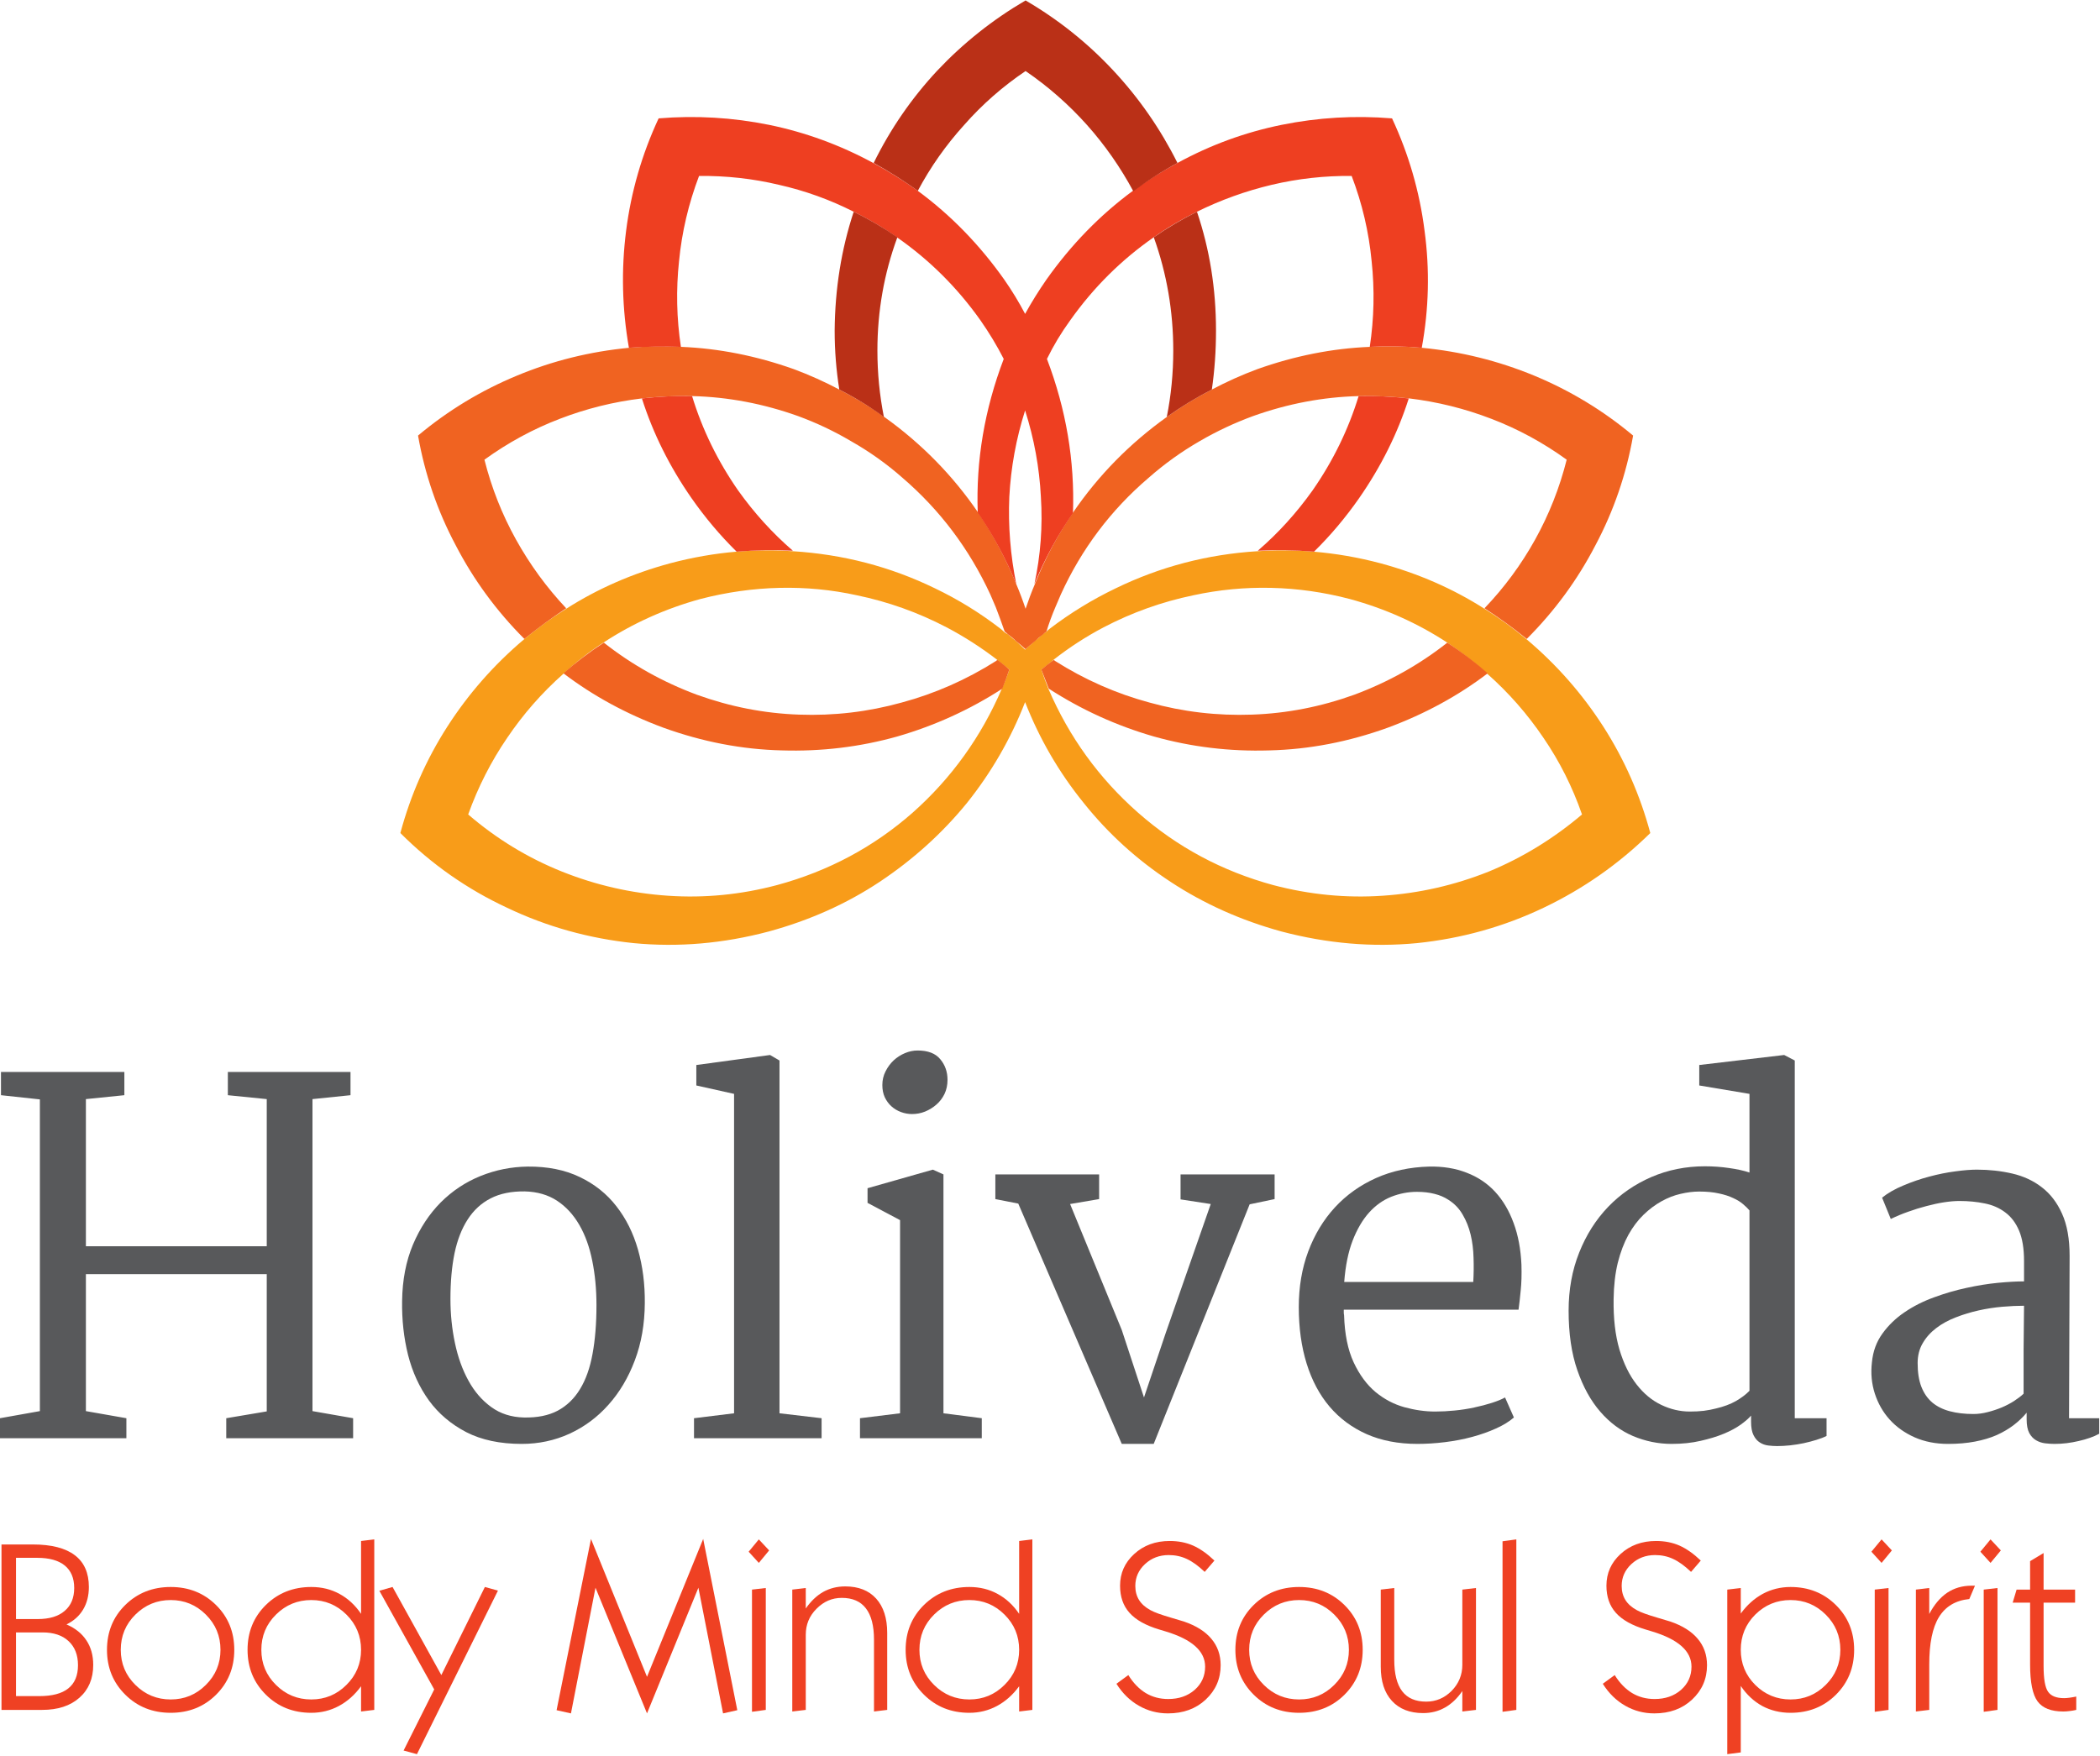 <?xml version="1.0" encoding="UTF-8" standalone="no"?>
<svg
   xmlns:dc="http://purl.org/dc/elements/1.1/"
   xmlns:cc="http://creativecommons.org/ns#"
   xmlns:rdf="http://www.w3.org/1999/02/22-rdf-syntax-ns#"
   xmlns:svg="http://www.w3.org/2000/svg"
   xmlns="http://www.w3.org/2000/svg"
   viewBox="0 0 301.333 252"
   height="252"
   width="301.333"
   xml:space="preserve"
   id="svg2"
   version="1.1"><defs
     id="defs6" /><g
     transform="matrix(1.333,0,0,-1.333,0,252)"
     id="g10"><g
       transform="scale(0.1)"
       id="g12"><path
         id="path14"
         style="fill:#f89c19;fill-opacity:1;fill-rule:evenodd;stroke:none"
         d="m 1370.47,937.5 c -55,15 -103.48,41.02 -145.47,78.01 -42.03,36.99 -74.18,81.48 -96.52,133.47 -2.66,6.68 -5.16,13.52 -7.5,20.51 4.02,3.01 8,6.17 11.99,9.49 0.35,0.36 0.66,0.67 1.01,1.02 17,13.32 35,25 53.99,35 30.66,16.02 62.85,27.5 96.52,34.49 27.66,6.02 55.67,8.67 83.99,8.01 28.36,-0.66 56.52,-4.65 84.49,-11.99 38.01,-10.35 73.01,-26.02 105,-46.99 15,-10 29.33,-21.18 43.01,-33.52 23,-20.35 43.16,-43.32 60.5,-68.98 17.35,-25.36 31.18,-52.86 41.49,-82.5 -30.67,-26.02 -64.14,-46.532 -100.47,-61.532 -36.68,-14.648 -74.69,-23.316 -114.02,-25.968 -39.34,-2.7 -78.68,1.128 -118.01,11.48 m -533.99,0 c -38.98,-10.352 -78.16,-14.18 -117.5,-11.48 -39.332,2.652 -77.339,11.32 -113.98,25.968 -36.68,14.692 -70.352,35.16 -101.02,61.532 10.668,29.64 24.649,57.14 42,82.5 17.34,25.66 37.5,48.63 60.5,68.98 13.321,12.34 27.661,23.52 43.008,33.52 31.992,20.97 66.84,36.64 104.492,46.99 28.321,7.34 56.68,11.33 85,11.99 28.321,0.66 56.18,-1.99 83.52,-8.01 33.629,-6.99 65.82,-18.47 96.48,-34.49 18.99,-10 37.15,-21.68 54.5,-35 0.35,-0.35 0.66,-0.66 1.01,-1.02 3.99,-2.96 8.01,-6.13 11.99,-9.49 -2.34,-6.99 -5,-13.83 -8,-20.51 -22.35,-51.99 -54.34,-96.48 -95.98,-133.47 C 940.469,978.52 891.84,952.5 836.48,937.5 m 807,264.49 c -14.34,11.99 -29.5,23.01 -45.51,33.01 -33.99,21.68 -71.33,38.01 -111.99,48.98 -23.99,6.37 -48.01,10.51 -72,12.5 -20,1.68 -40,1.84 -60,0.51 -53.98,-3.32 -105,-16.64 -153,-40 -25,-11.99 -48.68,-26.48 -70.98,-43.47 -1.37,-1.02 -2.7,-2.19 -4.02,-3.52 -0.98,-0.66 -2.15,-1.48 -3.48,-2.5 -3.01,-2.66 -6.02,-5.16 -9.02,-7.5 -3.32,-3.01 -6.64,-6.02 -10,-8.98 -3.01,2.96 -6.18,5.97 -9.5,8.98 -3,2.34 -6.01,4.84 -8.98,7.5 -1.37,0.66 -2.7,1.48 -4.02,2.5 -1.33,1.33 -2.66,2.5 -3.99,3.52 -21.99,16.99 -45.51,31.48 -70.51,43.47 -48,23.36 -99.179,36.68 -153.511,40 -19.649,1.33 -39.649,1.17 -60,-0.51 -23.629,-1.99 -47.5,-6.13 -71.489,-12.5 -40.66,-10.97 -78,-27.3 -111.992,-48.98 -16.008,-10 -31.168,-21.02 -45.508,-33.01 -32.339,-27.34 -59.839,-58.67 -82.5,-93.98 -22.652,-35.35 -39.492,-73.52 -50.5,-114.49 33.668,-33.68 71.989,-60.508 115,-80.508 C 588.629,892.66 633.98,880 681.988,875 730,870.352 778.48,874.488 827.5,887.5 c 43.98,11.988 83.828,29.84 119.488,53.52 35.981,23.98 67.352,52.3 93.992,85 26.32,32.96 47.18,69.14 62.5,108.47 15.35,-39.33 36.32,-75.51 63,-108.47 26.33,-33.008 57.5,-61.372 93.52,-85 35.98,-23.68 75.82,-41.532 119.49,-53.52 49.34,-13.012 98.01,-17.148 145.98,-12.5 48.01,5 93.36,17.66 136.01,38.012 42.66,20.308 81.02,47.148 115,80.508 -11.01,40.97 -27.85,79.14 -50.5,114.49 -22.66,35.31 -50.16,66.64 -82.5,93.98" /><path
         id="path16"
         style="fill:#f06321;fill-opacity:1;fill-rule:evenodd;stroke:none"
         d="m 1493.98,1106.99 c 39.65,14.69 75.51,34.18 107.5,58.52 -13.67,11.99 -28.16,23.01 -43.51,33.01 -30,-23.68 -63.32,-42.35 -100,-56.02 -35.98,-13.01 -72.66,-20.16 -110,-21.48 -37.66,-1.37 -74.49,2.96 -110.47,12.96 -36.02,9.69 -70,24.69 -102.03,45 -0.31,0.36 -0.67,0.67 -0.98,1.02 -0.35,-0.35 -0.86,-0.66 -1.52,-1.02 -3.99,-2.96 -7.97,-6.13 -11.99,-9.49 2.65,-6.99 5.35,-13.83 8,-20.51 35,-22.65 72.66,-39.8 113.01,-51.48 40.31,-11.33 81.84,-16.33 124.49,-15 42.66,1.02 85.16,9.18 127.5,24.49 M 1075,1178.98 c -0.66,0.36 -1.17,0.67 -1.52,1.02 -0.32,-0.35 -0.67,-0.66 -0.98,-1.02 -32.03,-20.31 -66.02,-35.31 -102.031,-45 -35.981,-10 -72.809,-14.33 -110.469,-12.96 -37.34,1.32 -74.02,8.47 -110,21.48 -36.68,13.67 -70,32.34 -100,56.02 -15.352,-10 -29.84,-21.02 -43.52,-33.01 32,-24.34 67.86,-43.83 107.5,-58.52 42.348,-15.31 84.848,-23.47 127.5,-24.49 42.661,-1.33 84.18,3.67 124.5,15 40.35,11.68 78,28.83 113,51.48 2.66,6.68 5.16,13.52 7.5,20.51 -3.67,3.36 -7.5,6.53 -11.48,9.49 m -465.512,56.53 c -15.66,-10.35 -30.66,-21.33 -45,-33.01 -30,30 -54.687,63.67 -74.019,101.02 -19.649,36.99 -33.168,76.32 -40.469,117.96 32.301,27.04 67.809,48.52 106.48,64.54 38.321,15.97 78.68,25.97 121.02,30 18.32,1.64 36.988,1.99 55.98,0.97 40.348,-1.64 80.661,-9.65 121.008,-23.98 16.992,-6.33 33.321,-13.67 48.992,-21.99 16.989,-8.68 33.161,-18.52 48.508,-29.54 40,-28.63 73.672,-62.96 100.982,-102.96 16.37,-24.34 30,-50 41.01,-77.04 3.68,-8.63 7,-17.5 10,-26.48 3.01,8.98 6.33,17.85 10,26.48 10.67,27.04 24.34,52.7 41.02,77.04 27.3,40 60.98,74.33 100.98,102.96 15.35,11.02 31.52,20.86 48.51,29.54 15.67,8.32 31.99,15.66 48.99,21.99 40.35,14.33 80.66,22.34 121.01,23.98 18.99,1.02 37.66,0.67 55.98,-0.97 42.03,-4.03 82.34,-14.03 121.01,-30 38.68,-16.02 74.18,-37.5 106.49,-64.54 -7.31,-41.64 -20.82,-80.97 -40.47,-117.96 -19.34,-37.35 -44.02,-71.02 -74.02,-101.02 -14.34,11.68 -29.5,22.66 -45.51,33.01 21.37,22.34 39.53,46.99 54.53,73.98 15,26.99 26.33,55.67 33.98,86.02 -25.35,18.32 -52.34,33.01 -81.01,43.98 -28.63,11.02 -58.17,18.36 -88.48,21.99 -18.01,2.04 -36.17,2.86 -54.49,2.5 -38.36,-0.97 -76.17,-8.16 -113.52,-21.48 -20,-7.34 -39.18,-16.33 -57.5,-26.99 -19.64,-11.33 -38,-24.49 -55,-39.49 -40.66,-34.69 -72.14,-76.53 -94.49,-125.51 -1.99,-4.69 -4.02,-9.34 -6.01,-14.03 -3.68,-8.63 -6.84,-17.3 -9.5,-25.97 -1.32,-1.02 -2.5,-1.99 -3.51,-3.01 -3.32,-2.34 -6.33,-4.84 -8.99,-7.5 -3.32,-2.66 -6.68,-5.51 -10,-8.52 -3.32,3.01 -6.68,5.86 -10,8.52 -2.65,2.66 -5.66,5.16 -8.98,7.5 -1.02,1.02 -2.19,1.99 -3.52,3.01 -3,8.67 -6.17,17.34 -9.49,25.97 -1.99,4.69 -4.02,9.34 -6.01,14.03 -22.66,48.98 -54.14,90.82 -94.5,125.51 -16.992,15 -35.5,28.16 -55.5,39.49 -18.011,10.66 -37,19.65 -57,26.99 -37.339,13.32 -75.152,20.51 -113.511,21.48 -18.321,0.36 -36.489,-0.46 -54.489,-2.5 -30.32,-3.63 -59.851,-10.97 -88.48,-21.99 -28.672,-10.97 -55.66,-25.66 -81.02,-43.98 7.661,-30.35 18.989,-59.03 33.989,-86.02 15,-26.99 33.011,-51.64 54.019,-73.98" /><path
         id="path18"
         style="fill:#ee3f21;fill-opacity:1;fill-rule:evenodd;stroke:none"
         d="m 1516.48,1461.48 c -18,2.04 -36.01,2.86 -53.98,2.5 -11.02,-35.97 -27.5,-69.8 -49.53,-101.48 -17.31,-24.34 -36.99,-46.02 -58.99,-65 20,1.02 40.16,0.66 60.51,-1.02 17.66,17.35 33.83,36.53 48.48,57.5 23.67,34.03 41.52,69.85 53.51,107.5 m -783.511,55.51 c -4.649,30.67 -5.309,61.53 -1.989,92.5 3,31.02 10.149,61.53 21.52,91.53 29.34,0.31 57.969,-2.86 85.98,-9.54 28,-6.32 54.84,-15.97 80.5,-28.98 16.329,-8.01 31.84,-17.15 46.489,-27.5 35.001,-24.34 65.001,-54.18 90.001,-89.49 9.33,-13.36 17.69,-27.19 25,-41.53 -20.67,-54.33 -30,-109.49 -27.97,-165.46 16.64,-24.34 30.47,-50 41.48,-77.04 -6.32,31.37 -8.82,62.7 -7.5,94.03 1.68,31.64 7.35,62.65 17,93.01 9.68,-30.36 15.35,-61.37 16.99,-93.01 2.03,-31.68 -0.31,-63.01 -6.99,-94.03 11.01,27.04 24.84,52.5 41.52,76.53 1.99,56.33 -7.34,111.64 -28.01,165.97 6.99,14.34 15.31,28.17 25,41.53 25,35.31 55,65.15 90,89.49 14.65,10.35 30.16,19.49 46.49,27.5 25.66,12.66 52.5,22.34 80.5,28.98 28.32,6.68 57,9.85 86.02,9.54 11.33,-29.69 18.48,-60.2 21.48,-91.53 3.32,-30.97 2.66,-61.83 -1.99,-92.5 18.67,1.02 37.35,0.67 55.98,-0.97 7.69,41.99 8.67,83.98 3.01,125.97 -5.32,41.99 -17,82.35 -35,121.02 -40,3.32 -79.65,0.97 -118.99,-6.99 -39.33,-8.01 -76.68,-21.68 -111.99,-41.02 -16.68,-8.98 -32.7,-18.98 -48.01,-30 -35.35,-26.02 -66.33,-57.85 -93.01,-95.51 -8.32,-11.99 -16.01,-24.33 -23,-36.99 -6.64,12.66 -14.14,25 -22.5,36.99 -26.64,37.66 -57.66,69.49 -93.011,95.51 -15.309,11.02 -31.328,21.02 -47.969,30 -35.66,19.34 -73.012,33.01 -112.031,41.02 -39.34,7.96 -78.989,10.31 -118.989,6.99 -18,-38.67 -29.64,-79.03 -35,-121.02 -5.351,-41.99 -4.332,-83.98 3.008,-125.97 18.672,1.32 37.352,1.64 55.981,0.97 M 853.48,1297.5 c -20,1.02 -40.16,0.66 -60.511,-1.02 -17.66,17.35 -33.828,36.53 -48.481,57.5 -23.668,34.03 -41.519,69.85 -53.508,107.5 18,2.04 36.008,2.86 54.02,2.5 10.98,-35.97 27.5,-69.8 49.488,-101.48 17.352,-24.34 36.992,-46.02 58.992,-65" /><path
         id="path20"
         style="fill:#ba3017;fill-opacity:1;fill-rule:evenodd;stroke:none"
         d="m 965.98,1635 c -15,10.35 -30.671,19.49 -47,27.5 -13.32,-40.35 -20.152,-83.01 -20.5,-128.01 0,-21.64 1.68,-42.81 5,-63.47 16.989,-8.68 33,-18.52 48,-29.54 -4.64,23.36 -6.992,47.19 -6.992,71.53 0,42.34 7.153,83.01 21.492,121.99 m 138,178.98 c 24.34,-16.64 46.33,-35.97 66.02,-57.96 19.34,-21.68 35.98,-45.51 50,-71.53 15,11.33 30.82,21.53 47.5,30.51 -18.36,36.68 -41.37,69.84 -69.02,99.49 -27.66,29.69 -59.14,54.85 -94.5,75.51 -35.35,-20.66 -66.99,-45.82 -95,-75.51 -27.652,-29.65 -50.5,-62.81 -68.511,-99.49 16.371,-8.98 32.191,-18.98 47.5,-30 13.671,25.66 30.351,49.34 50.001,71.02 19.33,21.99 41.37,41.32 66.01,57.96 m 205,-279.49 c 0,-21.64 -1.48,-42.81 -4.49,-63.47 -16.99,-8.68 -33.16,-18.52 -48.51,-29.54 4.68,23.36 6.99,47.19 6.99,71.53 0,42.34 -6.99,83.01 -20.98,121.99 15,10.35 30.51,19.49 46.49,27.5 13.67,-40.35 20.5,-83.01 20.5,-128.01" /><path
         id="path22"
         style="fill:#58595b;fill-opacity:1;fill-rule:nonzero;stroke:none"
         d="M -0.039,363.441 42.93,371.09 V 706.719 L 1.051,711.25 v 25 H 133.871 v -25 L 92.461,707.031 V 548.59 H 287.148 v 158.441 l -41.878,4.219 v 25 h 132.031 v -25 l -40.93,-4.219 V 371.09 l 43.75,-7.649 v -21.562 h -136.57 v 21.562 l 43.597,7.34 V 518.59 H 92.461 v -147.5 l 43.59,-7.649 V 341.879 H -0.039 Z M 432.852,489.691 c 0.308,22.688 4.218,42.969 11.718,60.778 7.578,17.812 17.539,32.89 29.84,45.312 12.391,12.379 26.641,21.879 42.82,28.438 16.25,6.562 33.161,9.922 50.782,10.16 21.437,0.191 40.148,-3.559 56.09,-11.258 15.937,-7.609 29.058,-18.082 39.378,-31.402 10.391,-13.239 18.161,-28.828 23.282,-46.719 5.078,-17.93 7.539,-37.148 7.34,-57.66 -0.122,-22.5 -3.711,-43.078 -10.782,-61.719 -6.992,-18.551 -16.48,-34.492 -28.441,-47.812 -11.867,-13.36 -25.859,-23.707 -41.867,-31.09 -15.942,-7.27 -33.09,-10.938 -51.41,-10.938 -23.364,0 -43.243,4.219 -59.692,12.66 -16.359,8.508 -29.762,19.879 -40.148,34.059 -10.313,14.262 -17.813,30.621 -22.5,49.059 -4.614,18.519 -6.723,37.89 -6.41,58.132 z M 563.949,364.219 c 14.371,-0.309 26.481,2.109 36.403,7.34 9.878,5.32 17.886,13.05 24.058,23.281 6.25,10.199 10.711,22.859 13.442,37.969 2.808,15.203 4.218,32.66 4.218,52.351 0,17.07 -1.519,33 -4.531,47.809 -2.93,14.761 -7.578,27.652 -13.91,38.59 -6.359,11.019 -14.367,19.73 -24.059,26.101 -9.691,6.32 -21.25,9.68 -34.691,10 -14.367,0.192 -26.641,-2.308 -36.719,-7.5 -10,-5.121 -18.238,-12.66 -24.68,-22.66 -6.492,-10 -11.21,-22.191 -14.218,-36.559 -2.934,-14.382 -4.383,-30.742 -4.383,-49.062 0,-16.367 1.601,-32.188 4.851,-47.5 3.2,-15.238 8.04,-28.719 14.532,-40.469 6.437,-11.801 14.609,-21.25 24.527,-28.441 9.883,-7.188 21.602,-10.938 35.16,-11.25 z" /><path
         id="path24"
         style="fill:#58595b;fill-opacity:1;fill-rule:nonzero;stroke:none"
         d="m 747.07,363.441 43.129,5.309 v 343.91 l -40.629,9.059 v 22.031 l 79.379,10.781 10.153,-5.941 V 368.75 l 45.308,-5.309 V 341.879 H 747.07 Z" /><path
         id="path26"
         style="fill:#58595b;fill-opacity:1;fill-rule:nonzero;stroke:none"
         d="m 981.84,690.941 c -4.07,0 -8.09,0.7 -12.039,2.18 -3.86,1.449 -7.262,3.481 -10.153,6.098 -2.929,2.582 -5.308,5.82 -7.187,9.691 -1.801,3.942 -2.66,8.36 -2.66,13.281 0,5.309 1.14,10.188 3.437,14.688 2.274,4.57 5.203,8.512 8.75,11.871 3.633,3.32 7.703,5.941 12.192,7.809 4.449,1.882 8.98,2.82 13.59,2.82 11.14,0 19.26,-3.129 24.38,-9.379 5.19,-6.168 7.81,-13.551 7.81,-22.191 0,-5.618 -1.09,-10.739 -3.28,-15.309 -2.19,-4.488 -5.12,-8.281 -8.75,-11.41 -3.55,-3.121 -7.62,-5.621 -12.192,-7.5 -4.488,-1.789 -9.136,-2.649 -13.898,-2.649 z m -56.102,-327.5 43.133,5.309 v 207.969 l -35,18.59 v 15.781 l 70.309,20 11.41,-5.149 V 368.75 l 41.25,-5.309 V 341.879 H 925.738 Z" /><path
         id="path28"
         style="fill:#58595b;fill-opacity:1;fill-rule:nonzero;stroke:none"
         d="m 1096.13,594.531 -24.68,4.848 v 26.562 h 111.71 v -26.562 l -31.25,-5.32 55.63,-135.618 23.91,-72.66 23.43,69.528 48.44,138.75 -32.5,5 v 26.882 h 101.25 V 599.379 L 1345.2,593.75 1241.91,335.781 h -34.37 z" /><path
         id="path30"
         style="fill:#58595b;fill-opacity:1;fill-rule:nonzero;stroke:none"
         d="m 1398.09,483.121 c 0,21.649 3.36,41.609 10.15,59.848 6.88,18.32 16.45,34.14 28.75,47.5 12.27,13.32 27.03,23.832 44.22,31.562 17.27,7.699 36.33,11.801 57.19,12.348 14.88,0.312 28.32,-1.879 40.31,-6.57 12.07,-4.61 22.34,-11.477 30.78,-20.618 8.44,-9.179 15.04,-20.39 19.85,-33.601 4.88,-13.121 7.69,-28.078 8.43,-44.84 0.32,-10.629 0.04,-19.84 -0.78,-27.66 -0.74,-7.809 -1.52,-14.762 -2.34,-20.781 h -188.13 c 0,-1.047 0,-2.028 0,-2.969 0,-0.93 0.08,-1.949 0.32,-2.961 0.62,-20.43 4.06,-37.348 10.31,-50.789 6.25,-13.36 14.06,-23.981 23.44,-31.871 9.45,-7.809 19.84,-13.278 31.09,-16.41 11.33,-3.118 22.42,-4.688 33.28,-4.688 6.64,0 13.63,0.359 20.94,1.098 7.26,0.703 14.3,1.801 21.09,3.281 6.88,1.449 13.21,3.121 19.06,5 5.83,1.879 10.51,3.789 14.07,5.781 l 9.53,-21.562 c -5,-4.379 -11.49,-8.36 -19.38,-11.879 -7.81,-3.551 -16.36,-6.559 -25.62,-9.059 -9.3,-2.5 -19.03,-4.371 -29.22,-5.621 -10.12,-1.25 -20,-1.879 -29.69,-1.879 -20.54,0 -38.71,3.52 -54.53,10.469 -15.86,7.07 -29.18,16.949 -40,29.691 -10.86,12.809 -19.06,28.278 -24.69,46.399 -5.62,18.129 -8.43,38.359 -8.43,60.781 z m 187.81,27.039 c 0.51,8.629 0.62,17.34 0.31,26.09 -0.23,8.75 -1.25,17.031 -3.12,24.84 -1.88,7.89 -4.77,15.082 -8.6,21.57 -3.75,6.559 -8.87,11.871 -15.31,15.93 -4.38,2.89 -9.38,5.039 -15,6.41 -5.55,1.449 -11.84,2.191 -18.91,2.191 -9.49,0 -18.71,-1.8 -27.65,-5.312 -8.87,-3.559 -16.84,-9.219 -23.91,-17.039 -6.99,-7.809 -12.89,-17.891 -17.66,-30.149 -4.68,-12.191 -7.73,-27.031 -9.06,-44.531 z" /><path
         id="path32"
         style="fill:#58595b;fill-opacity:1;fill-rule:nonzero;stroke:none"
         d="m 1799.49,335.781 c -14.29,0 -28.12,2.809 -41.56,8.438 -13.36,5.703 -25.12,14.453 -35.31,26.25 -10.24,11.761 -18.44,26.64 -24.69,44.691 -6.25,18 -9.38,39.371 -9.38,64.059 0,22.691 3.79,43.59 11.41,62.66 7.58,19.062 17.97,35.391 31.09,49.062 13.21,13.75 28.75,24.45 46.57,32.18 17.89,7.699 37.11,11.57 57.65,11.57 8.95,0 17.66,-0.632 26.1,-1.882 8.43,-1.168 15.7,-2.77 21.87,-4.84 v 84.691 l -54.06,9.059 v 22.031 l 91.41,10.781 11.4,-5.941 V 363.441 h 34.22 v -19.062 c -2.81,-1.488 -6.41,-2.859 -10.78,-4.219 -4.3,-1.332 -8.87,-2.539 -13.75,-3.601 -4.8,-1.008 -9.69,-1.789 -14.69,-2.34 -5,-0.508 -9.69,-0.778 -14.06,-0.778 -3.05,0 -6.21,0.231 -9.53,0.618 -3.36,0.429 -6.37,1.531 -9.06,3.281 -2.74,1.68 -4.96,4.301 -6.72,7.82 -1.8,3.512 -2.66,8.43 -2.66,14.68 v 6.41 c -2.5,-2.93 -6.21,-6.172 -11.09,-9.691 -4.92,-3.547 -11.02,-6.829 -18.28,-9.84 -7.31,-3.047 -15.63,-5.547 -25,-7.66 -9.38,-2.18 -19.77,-3.278 -31.1,-3.278 z m 19.53,34.84 c 5.39,0 10.39,0.238 15,0.789 4.69,0.621 9.07,1.442 13.13,2.5 8.32,1.949 15.47,4.61 21.4,7.969 5.94,3.43 10.83,7.101 14.69,11.09 v 194.222 c -1.87,2.188 -4.18,4.411 -6.87,6.719 -2.74,2.379 -6.25,4.57 -10.63,6.559 -4.29,2.07 -9.45,3.75 -15.47,5 -5.93,1.332 -12.97,2.031 -21.09,2.031 -6.48,0 -13.2,-0.859 -20.16,-2.5 -6.87,-1.559 -13.71,-4.219 -20.47,-7.969 -6.79,-3.75 -13.24,-8.59 -19.37,-14.531 -6.06,-5.859 -11.48,-13.051 -16.25,-21.559 -4.69,-8.562 -8.52,-18.562 -11.41,-30 -2.81,-11.492 -4.33,-24.531 -4.53,-39.222 -0.31,-20.86 1.76,-38.91 6.25,-54.219 4.57,-15.23 10.71,-27.77 18.44,-37.66 7.7,-9.918 16.56,-17.262 26.56,-22.031 10,-4.797 20.24,-7.188 30.78,-7.188 z" /><path
         id="path34"
         style="fill:#58595b;fill-opacity:1;fill-rule:nonzero;stroke:none"
         d="m 2015.04,423.59 c 1.13,11.879 4.92,22.23 11.41,31.101 6.44,8.938 14.41,16.598 23.9,22.969 9.45,6.442 20,11.75 31.56,15.93 11.57,4.262 23.17,7.66 34.85,10.16 11.76,2.578 23.04,4.41 33.9,5.469 10.82,1.011 20.2,1.562 28.13,1.562 v 22.028 c 0,13.32 -1.8,24.14 -5.31,32.5 -3.56,8.441 -8.52,15 -14.85,19.691 -6.25,4.77 -13.59,8.012 -22.03,9.691 -8.44,1.758 -17.58,2.649 -27.34,2.649 -4.92,0 -10.43,-0.461 -16.56,-1.399 -6.06,-0.941 -12.35,-2.312 -18.91,-4.062 -6.56,-1.68 -13.13,-3.719 -19.69,-6.098 -6.56,-2.301 -12.81,-4.922 -18.75,-7.812 l -9.37,22.972 c 6.25,5 13.9,9.368 22.97,13.118 9.06,3.832 18.32,7.031 27.81,9.531 9.57,2.582 18.9,4.461 27.97,5.629 9.06,1.25 16.79,1.871 23.28,1.871 13.32,0 26.01,-1.399 38.12,-4.211 12.19,-2.82 22.82,-7.777 31.88,-14.848 9.14,-6.992 16.4,-16.48 21.72,-28.441 5.39,-11.871 8.12,-27.031 8.12,-45.469 l -0.62,-174.68 h 32.5 v -16.722 c -5.94,-3.239 -13.28,-5.821 -22.03,-7.809 -8.68,-2.07 -17.35,-3.129 -26.1,-3.129 -3.12,0 -6.48,0.239 -10,0.629 -3.55,0.43 -6.83,1.52 -9.84,3.281 -2.93,1.68 -5.39,4.258 -7.35,7.809 -1.87,3.52 -2.81,8.441 -2.81,14.691 v 7.188 c -3.98,-4.809 -8.59,-9.219 -13.9,-13.289 -5.32,-4.059 -11.41,-7.649 -18.29,-10.781 -6.87,-3.039 -14.68,-5.348 -23.43,-7.028 -8.68,-1.64 -18.28,-2.5 -28.91,-2.5 -13.24,0 -25.23,2.34 -35.94,7.028 -10.74,4.769 -19.76,11.171 -27.03,19.222 -7.19,8.008 -12.5,17.348 -15.94,27.969 -3.43,10.621 -4.49,21.801 -3.12,33.59 z m 49.22,-0.93 c 0,-10 1.33,-18.519 4.06,-25.469 2.7,-6.882 6.6,-12.5 11.72,-16.882 5.19,-4.289 11.48,-7.418 18.91,-9.368 7.5,-1.992 15.93,-2.972 25.31,-2.972 5,0 10.08,0.66 15.31,2.031 5.31,1.328 10.35,3.012 15.16,5 4.88,2.07 9.37,4.41 13.43,7.031 4.14,2.699 7.54,5.309 10.16,7.809 0,15.941 0,31.719 0,47.351 0.08,15.7 0.23,31.481 0.47,47.34 -7.11,0 -14.92,-0.39 -23.44,-1.09 -8.44,-0.742 -16.87,-2.031 -25.31,-3.91 -8.44,-1.871 -16.68,-4.371 -24.69,-7.5 -7.93,-3.051 -14.96,-6.871 -21.09,-11.562 -6.06,-4.61 -10.9,-10 -14.53,-16.25 -3.68,-6.25 -5.47,-13.438 -5.47,-21.559 z" /><path
         id="path36"
         style="fill:#ef4123;fill-opacity:1;fill-rule:nonzero;stroke:none"
         d="m 17.23,64.219 h 24.84 c 14.059,0 24.531,2.73 31.41,8.281 6.949,5.512 10.469,13.828 10.469,25 0,11.02 -3.398,19.691 -10.16,25.941 -6.68,6.25 -16.02,9.368 -27.969,9.368 H 17.23 Z m 0,82.972 h 23.43 c 12.5,0 22.109,2.887 28.91,8.75 6.879,5.821 10.309,14.059 10.309,24.68 0,10.629 -3.398,18.68 -10.148,24.219 -6.801,5.512 -16.68,8.281 -29.691,8.281 H 17.23 Z M 1.602,49.379 V 227.5 H 35.352 c 20,0 35.039,-3.871 45.16,-11.559 10.078,-7.621 15.149,-19.031 15.149,-34.222 0,-9.379 -2.109,-17.5 -6.25,-24.379 -4.059,-6.789 -10,-12.11 -17.809,-15.93 9.449,-4.07 16.598,-9.808 21.41,-17.191 4.879,-7.309 7.34,-16.098 7.34,-26.41 C 100.352,83.012 95.391,71.25 85.512,62.5 75.699,53.75 62.301,49.379 45.352,49.379 Z M 130,114.059 c 0,-14.797 5.23,-27.418 15.781,-37.809 10.508,-10.43 23.168,-15.629 37.969,-15.629 14.77,0 27.379,5.199 37.809,15.629 10.511,10.391 15.781,23.012 15.781,37.809 0,14.89 -5.27,27.543 -15.781,37.972 -10.43,10.391 -23.039,15.629 -37.809,15.629 -14.801,0 -27.461,-5.238 -37.969,-15.629 C 135.23,141.602 130,128.949 130,114.059 Z m -14.84,0 c 0,19.261 6.559,35.351 19.68,48.281 13.129,12.89 29.422,19.379 48.91,19.379 19.449,0 35.699,-6.489 48.75,-19.379 13.121,-12.93 19.691,-29.02 19.691,-48.281 0,-19.29 -6.57,-35.43 -19.691,-48.438 C 219.449,52.699 203.199,46.25 183.75,46.25 c -19.488,0 -35.781,6.481 -48.91,19.531 -13.121,13.008 -19.68,29.098 -19.68,48.278 z" /><path
         id="path38"
         style="fill:#ef4123;fill-opacity:1;fill-rule:nonzero;stroke:none"
         d="m 281.328,114.059 c 0,-14.797 5.231,-27.418 15.781,-37.809 10.512,-10.43 23.161,-15.629 37.969,-15.629 14.762,0 27.383,5.199 37.813,15.629 10.507,10.391 15.781,23.012 15.781,37.809 0,14.89 -5.274,27.543 -15.781,37.972 -10.43,10.391 -23.051,15.629 -37.813,15.629 -14.808,0 -27.457,-5.238 -37.969,-15.629 -10.55,-10.429 -15.781,-23.082 -15.781,-37.972 z M 388.672,74.84 C 381.879,65.551 373.91,58.48 364.77,53.59 355.699,48.711 345.781,46.25 335.078,46.25 c -19.488,0 -35.777,6.481 -48.906,19.531 -13.121,13.008 -19.692,29.098 -19.692,48.278 0,19.261 6.571,35.351 19.692,48.281 13.129,12.89 29.418,19.379 48.906,19.379 11.25,0 21.402,-2.5 30.473,-7.5 9.058,-4.918 16.75,-12.028 23.121,-21.41 v 78.441 l 14.219,1.719 V 49.379 l -14.219,-1.719 z" /><path
         id="path40"
         style="fill:#ef4123;fill-opacity:1;fill-rule:nonzero;stroke:none"
         d="m 448.828,1.719 -14.379,3.902 32.973,65.789 -59.063,106.25 14.219,4.059 52.5,-94.84 46.871,94.84 14.071,-3.91 z" /><path
         id="path42"
         style="fill:#ef4123;fill-opacity:1;fill-rule:nonzero;stroke:none"
         d="M 599.141,49.059 636.172,233.441 696.48,85 756.949,233.441 793.672,49.059 778.359,45.621 751.801,180.941 696.48,45.621 641.02,180.941 614.609,45.621 Z" /><path
         id="path44"
         style="fill:#ef4123;fill-opacity:1;fill-rule:nonzero;stroke:none"
         d="m 805.898,219.691 10.942,13.278 11.09,-11.879 -11.09,-13.43 z m 3.59,-172.351 V 178.91 l 14.852,1.711 V 49.379 Z" /><path
         id="path46"
         style="fill:#ef4123;fill-opacity:1;fill-rule:nonzero;stroke:none"
         d="M 852.852,47.66 V 178.91 l 14.527,1.711 V 158.59 c 5.512,7.89 11.762,13.832 18.75,17.82 7.07,3.942 15,5.93 23.75,5.93 14.262,0 25.351,-4.371 33.281,-13.121 7.891,-8.75 11.879,-21.059 11.879,-36.879 V 49.379 L 940.82,47.66 V 125 c 0,15 -2.929,26.25 -8.75,33.75 -5.742,7.5 -14.371,11.25 -25.941,11.25 -10.43,0 -19.488,-3.91 -27.18,-11.719 -7.738,-7.73 -11.57,-17.031 -11.57,-27.972 V 49.379 Z" /><path
         id="path48"
         style="fill:#ef4123;fill-opacity:1;fill-rule:nonzero;stroke:none"
         d="m 989.73,114.059 c 0,-14.797 5.231,-27.418 15.78,-37.809 10.51,-10.43 23.16,-15.629 37.97,-15.629 14.76,0 27.38,5.199 37.81,15.629 10.51,10.391 15.78,23.012 15.78,37.809 0,14.89 -5.27,27.543 -15.78,37.972 -10.43,10.391 -23.05,15.629 -37.81,15.629 -14.81,0 -27.46,-5.238 -37.97,-15.629 -10.549,-10.429 -15.78,-23.082 -15.78,-37.972 z m 107.34,-39.219 c -6.8,-9.289 -14.77,-16.359 -23.91,-21.25 -9.06,-4.879 -18.98,-7.34 -29.68,-7.34 -19.5,0 -35.78,6.481 -48.91,19.531 -13.121,13.008 -19.691,29.098 -19.691,48.278 0,19.261 6.57,35.351 19.691,48.281 13.13,12.89 29.41,19.379 48.91,19.379 11.25,0 21.4,-2.5 30.47,-7.5 9.06,-4.918 16.75,-12.028 23.12,-21.41 v 78.441 l 14.22,1.719 V 49.379 l -14.22,-1.719 z" /><path
         id="path50"
         style="fill:#ef4123;fill-opacity:1;fill-rule:nonzero;stroke:none"
         d="m 1214.61,86.879 c 5.31,-8.559 11.56,-15 18.75,-19.379 7.19,-4.301 15.23,-6.41 24.22,-6.41 11.44,0 20.94,3.289 28.44,9.852 7.5,6.637 11.25,15 11.25,25 0,16.758 -14.22,29.411 -42.66,37.969 -2.93,0.82 -5.16,1.481 -6.72,2.031 -14.61,4.368 -25.27,10.348 -32.03,17.969 -6.8,7.57 -10.16,17.34 -10.16,29.211 0,13.438 5.04,24.77 15.16,34.07 10.19,9.368 22.97,14.059 38.28,14.059 9.38,0 17.81,-1.68 25.31,-5 7.5,-3.359 15.08,-8.711 22.82,-16.09 l -10.47,-12.191 c -6.88,6.562 -13.28,11.172 -19.22,13.91 -5.94,2.812 -12.46,4.211 -19.53,4.211 -10,0 -18.52,-3.238 -25.47,-9.68 -6.99,-6.488 -10.47,-14.34 -10.47,-23.601 0,-5.739 1.33,-10.778 4.06,-15.149 2.7,-4.301 6.8,-7.93 12.35,-10.941 4.14,-2.309 11.6,-5 22.34,-8.129 5.94,-1.68 10.47,-3.039 13.59,-4.059 13.13,-4.492 22.97,-10.703 29.53,-18.59 6.64,-7.82 10,-17.312 10,-28.441 0,-14.691 -5.39,-27.031 -16.09,-37.031 -10.62,-9.918 -24.18,-14.848 -40.62,-14.848 -11.37,0 -21.84,2.777 -31.41,8.289 -9.61,5.5 -17.62,13.359 -24.06,23.59 z" /><path
         id="path52"
         style="fill:#ef4123;fill-opacity:1;fill-rule:nonzero;stroke:none"
         d="m 1344.69,114.059 c 0,-14.797 5.23,-27.418 15.78,-37.809 10.51,-10.43 23.16,-15.629 37.97,-15.629 14.76,0 27.38,5.199 37.81,15.629 10.51,10.391 15.78,23.012 15.78,37.809 0,14.89 -5.27,27.543 -15.78,37.972 -10.43,10.391 -23.05,15.629 -37.81,15.629 -14.81,0 -27.46,-5.238 -37.97,-15.629 -10.55,-10.429 -15.78,-23.082 -15.78,-37.972 z m -14.85,0 c 0,19.261 6.57,35.351 19.69,48.281 13.13,12.89 29.42,19.379 48.91,19.379 19.45,0 35.7,-6.489 48.75,-19.379 13.12,-12.93 19.69,-29.02 19.69,-48.281 0,-19.29 -6.57,-35.43 -19.69,-48.438 -13.05,-12.922 -29.3,-19.371 -48.75,-19.371 -19.49,0 -35.78,6.481 -48.91,19.531 -13.12,13.008 -19.69,29.098 -19.69,48.278 z" /><path
         id="path54"
         style="fill:#ef4123;fill-opacity:1;fill-rule:nonzero;stroke:none"
         d="m 1574.14,69.691 c -5.43,-7.93 -11.68,-13.871 -18.75,-17.812 -6.99,-3.949 -14.8,-5.938 -23.44,-5.938 -14.37,0 -25.58,4.367 -33.59,13.117 -8.05,8.75 -12.03,21.02 -12.03,36.883 V 178.91 l 14.53,1.711 v -77.34 c 0,-15.121 2.85,-26.402 8.59,-33.902 5.71,-7.43 14.3,-11.098 25.78,-11.098 10.51,0 19.61,3.828 27.35,11.559 7.69,7.82 11.56,17.192 11.56,28.129 V 178.91 l 14.69,1.711 V 49.379 l -14.69,-1.719 z" /><path
         id="path56"
         style="fill:#ef4123;fill-opacity:1;fill-rule:nonzero;stroke:none"
         d="M 1617.42,47.34 V 230.941 l 14.85,2.028 V 49.379 Z" /><path
         id="path58"
         style="fill:#ef4123;fill-opacity:1;fill-rule:nonzero;stroke:none"
         d="m 1738.16,86.879 c 5.32,-8.559 11.57,-15 18.75,-19.379 7.19,-4.301 15.24,-6.41 24.22,-6.41 11.45,0 20.94,3.289 28.44,9.852 7.5,6.637 11.25,15 11.25,25 0,16.758 -14.22,29.411 -42.66,37.969 -2.93,0.82 -5.15,1.481 -6.71,2.031 -14.61,4.368 -25.28,10.348 -32.04,17.969 -6.79,7.57 -10.15,17.34 -10.15,29.211 0,13.438 5.04,24.77 15.15,34.07 10.2,9.368 22.97,14.059 38.29,14.059 9.37,0 17.81,-1.68 25.31,-5 7.5,-3.359 15.08,-8.711 22.81,-16.09 l -10.47,-12.191 c -6.87,6.562 -13.28,11.172 -19.22,13.91 -5.93,2.812 -12.46,4.211 -19.53,4.211 -10,0 -18.51,-3.238 -25.47,-9.68 -6.99,-6.488 -10.47,-14.34 -10.47,-23.601 0,-5.739 1.33,-10.778 4.07,-15.149 2.69,-4.301 6.79,-7.93 12.34,-10.941 4.14,-2.309 11.6,-5 22.34,-8.129 5.94,-1.68 10.47,-3.039 13.6,-4.059 13.12,-4.492 22.97,-10.703 29.53,-18.59 6.64,-7.82 10,-17.312 10,-28.441 0,-14.691 -5.39,-27.031 -16.09,-37.031 -10.63,-9.918 -24.18,-14.848 -40.63,-14.848 -11.37,0 -21.84,2.777 -31.41,8.289 -9.61,5.5 -17.61,13.359 -24.06,23.59 z" /><path
         id="path60"
         style="fill:#ef4123;fill-opacity:1;fill-rule:nonzero;stroke:none"
         d="m 1873.87,114.059 c 0,-14.797 5.19,-27.418 15.62,-37.809 10.51,-10.43 23.17,-15.629 37.97,-15.629 14.77,0 27.38,5.199 37.81,15.629 10.51,10.391 15.78,23.012 15.78,37.809 0,14.89 -5.27,27.543 -15.78,37.972 -10.43,10.391 -23.04,15.629 -37.81,15.629 -14.8,0 -27.46,-5.238 -37.97,-15.629 -10.43,-10.429 -15.62,-23.082 -15.62,-37.972 z m -14.53,64.851 14.53,1.711 v -27.5 c 6.75,9.258 14.68,16.328 23.75,21.258 9.14,4.883 19.1,7.34 29.84,7.34 19.45,0 35.7,-6.489 48.75,-19.379 13.13,-12.93 19.69,-29.02 19.69,-48.281 0,-19.29 -6.56,-35.43 -19.69,-48.438 -13.05,-12.922 -29.3,-19.371 -48.75,-19.371 -11.17,0 -21.33,2.461 -30.47,7.34 -9.06,5 -16.79,12.191 -23.12,21.57 V 3.59 l -14.53,-1.871 z" /><path
         id="path62"
         style="fill:#ef4123;fill-opacity:1;fill-rule:nonzero;stroke:none"
         d="m 2014.49,219.691 10.94,13.278 11.09,-11.879 -11.09,-13.43 z m 3.6,-172.351 V 178.91 l 14.84,1.711 V 49.379 Z" /><path
         id="path64"
         style="fill:#ef4123;fill-opacity:1;fill-rule:nonzero;stroke:none"
         d="M 2062.38,47.66 V 178.91 l 14.38,1.711 V 152.66 c 5.31,10.07 11.72,17.692 19.22,22.809 7.57,5.082 16.4,7.652 26.4,7.652 h 3.6 l -6.1,-14.371 c -14.68,-1.48 -25.58,-7.93 -32.65,-19.371 -7,-11.367 -10.47,-28.399 -10.47,-51.098 V 49.379 Z" /><path
         id="path66"
         style="fill:#ef4123;fill-opacity:1;fill-rule:nonzero;stroke:none"
         d="m 2131.8,219.691 10.93,13.278 11.1,-11.879 -11.1,-13.43 z m 3.59,-172.351 V 178.91 l 14.84,1.711 V 49.379 Z" /><path
         id="path68"
         style="fill:#ef4123;fill-opacity:1;fill-rule:nonzero;stroke:none"
         d="m 2235,49.379 c -2.62,-0.629 -5.08,-1.02 -7.34,-1.258 -2.31,-0.312 -4.5,-0.461 -6.57,-0.461 -13.04,0 -22.26,3.59 -27.65,10.781 -5.43,7.258 -8.13,20.617 -8.13,40 V 164.84 h -18.75 l 4.22,14.07 h 14.53 v 30.621 l 14.53,8.75 V 178.91 h 33.91 v -14.07 h -33.91 V 96.719 c 0,-13.988 1.61,-23.238 4.85,-27.809 3.2,-4.609 8.94,-6.879 17.19,-6.879 1.75,0 3.74,0.16 5.93,0.469 2.19,0.309 4.57,0.699 7.19,1.25 z" /></g></g></svg>